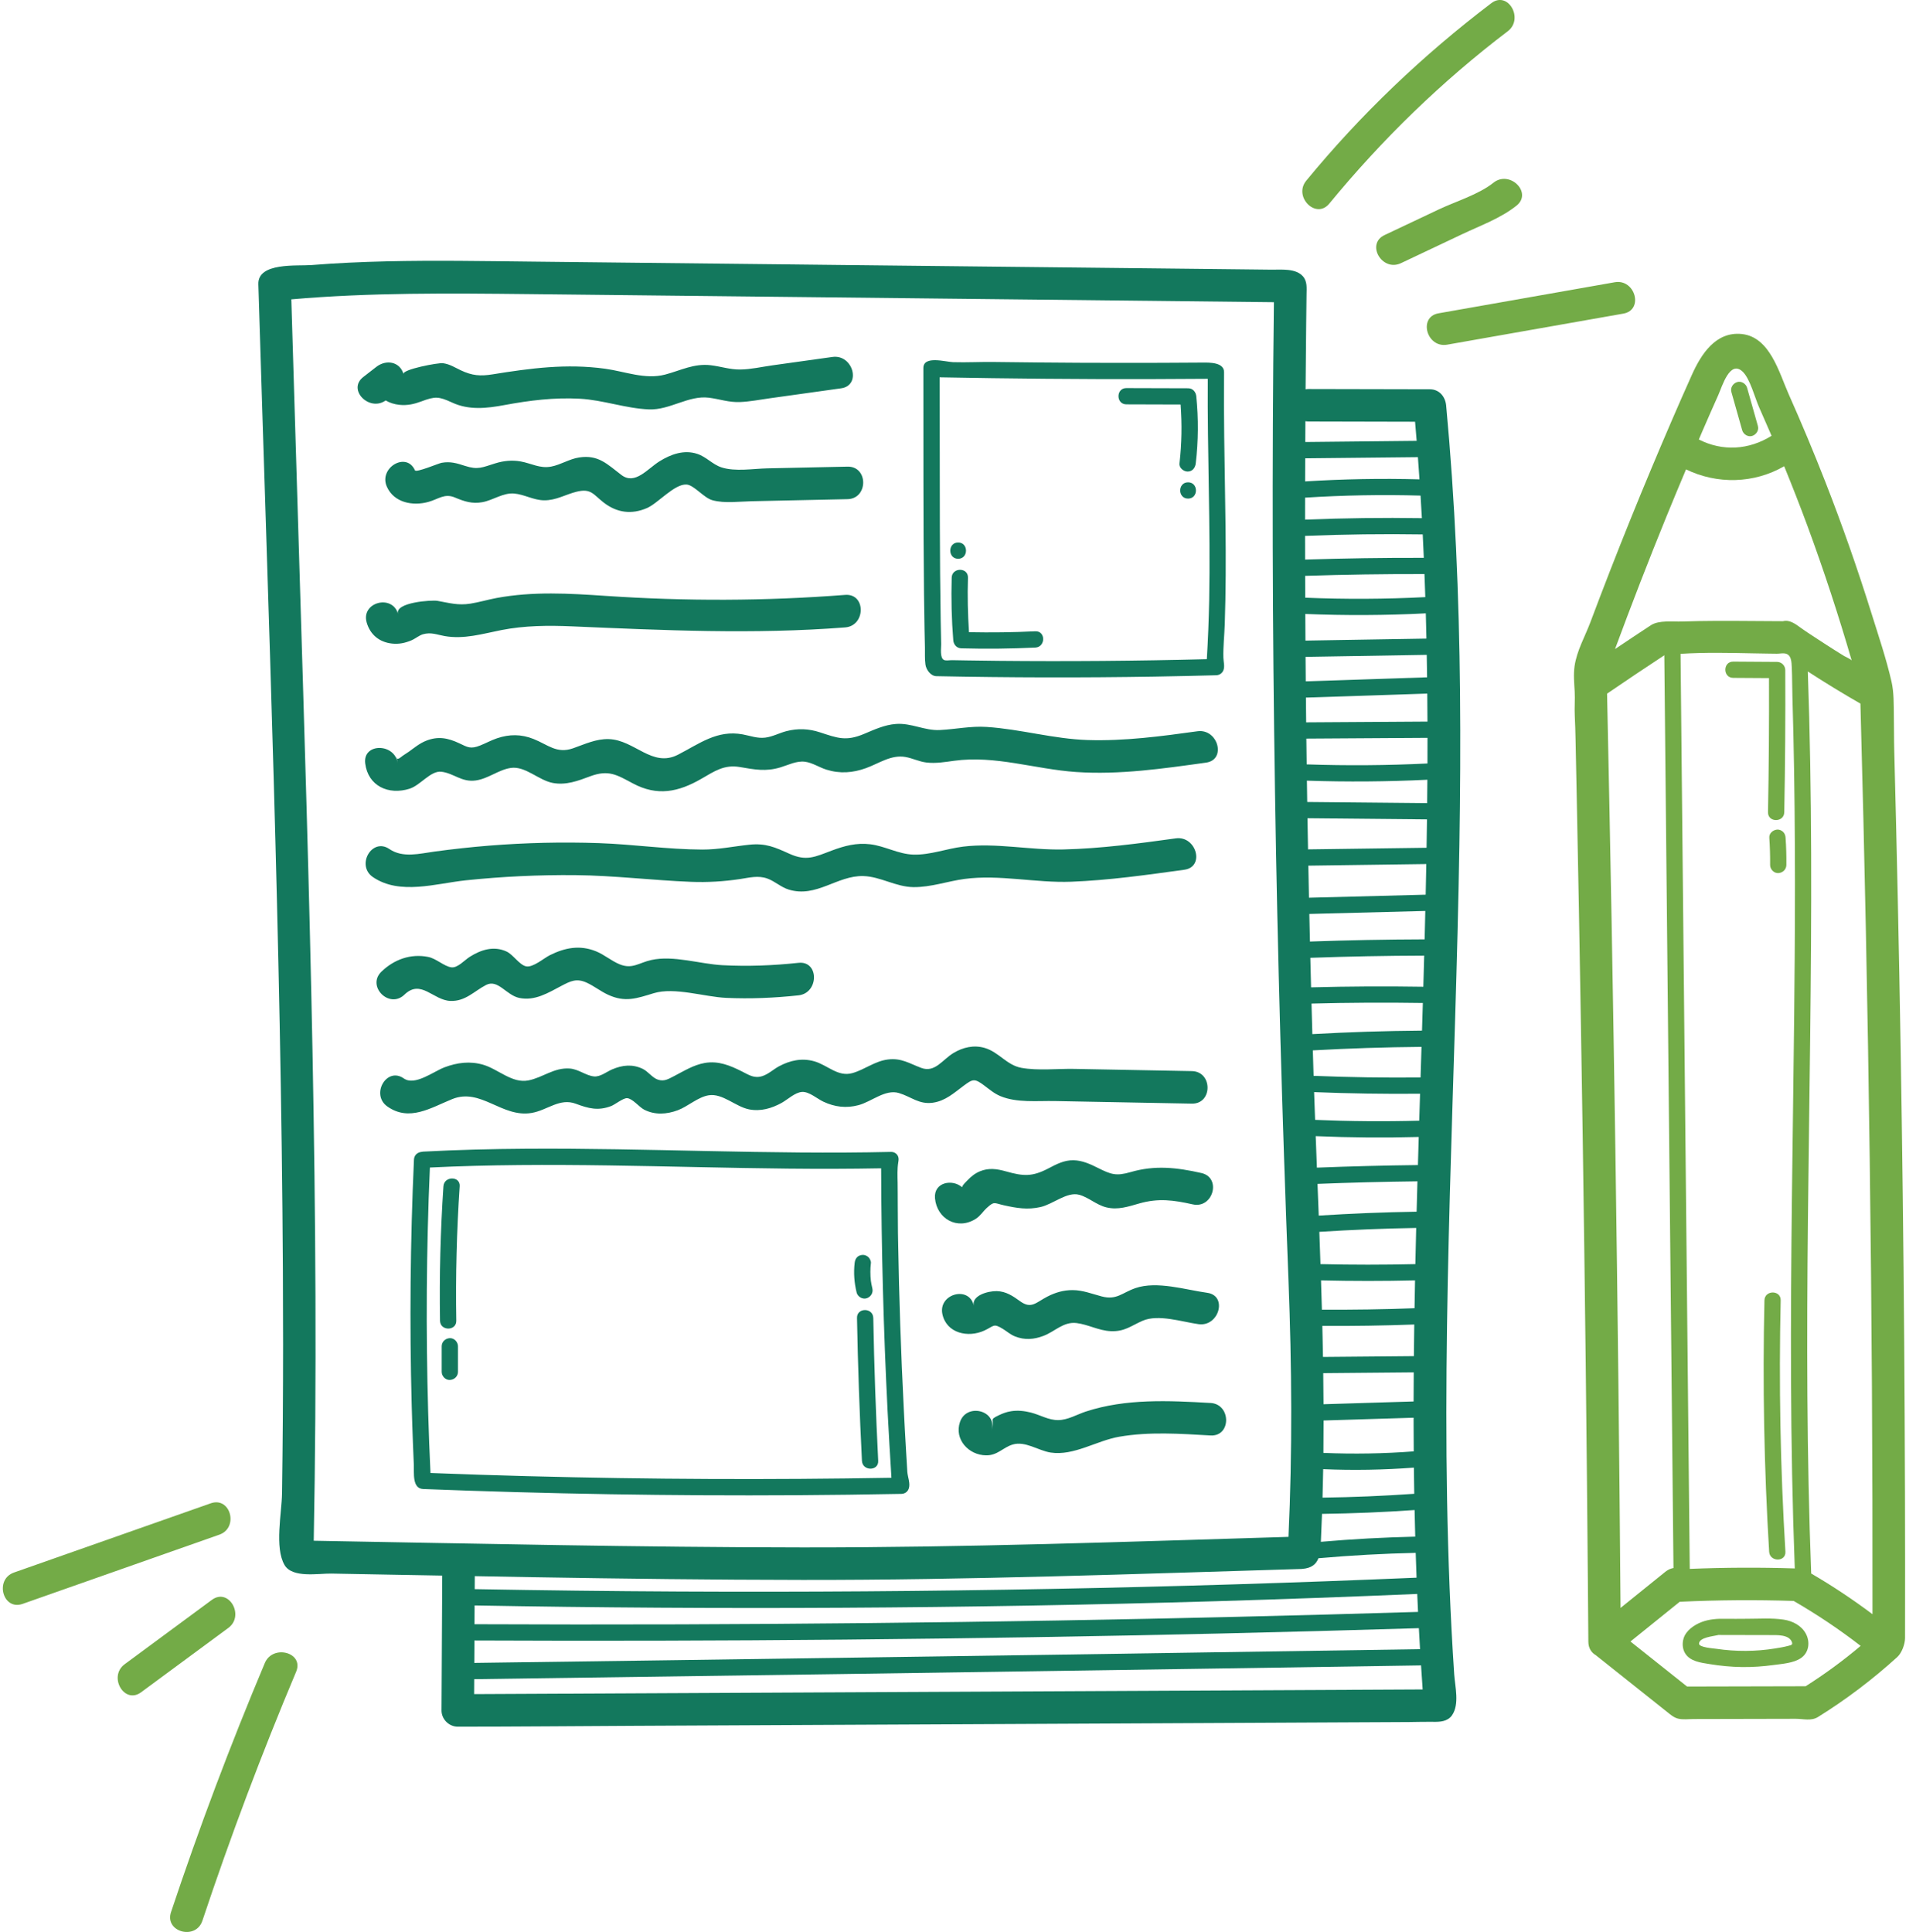 <svg width="119" height="120" viewBox="0 0 119 120" fill="none" xmlns="http://www.w3.org/2000/svg">
<path d="M109.179 26.454C108.955 25.664 108.732 24.874 108.509 24.084C108.437 23.83 108.148 23.647 107.888 23.732C107.629 23.816 107.458 24.081 107.535 24.353L108.205 26.723C108.276 26.977 108.564 27.16 108.826 27.076C109.084 26.992 109.255 26.726 109.178 26.455L109.179 26.454ZM110.375 41.112L107.647 41.094C106.996 41.09 106.996 42.1 107.647 42.104C108.388 42.109 109.129 42.113 109.87 42.118C109.879 44.896 109.86 47.672 109.809 50.449C109.796 51.099 110.806 51.099 110.819 50.449C110.873 47.505 110.894 44.561 110.88 41.617C110.879 41.343 110.65 41.113 110.375 41.112ZM110.899 52.031C110.89 51.895 110.848 51.772 110.751 51.674C110.663 51.586 110.52 51.521 110.394 51.526C110.136 51.538 109.868 51.748 109.889 52.031C109.928 52.595 109.945 53.159 109.939 53.724C109.936 53.989 110.173 54.241 110.444 54.229C110.721 54.217 110.946 54.007 110.949 53.724C110.955 53.159 110.939 52.594 110.899 52.031ZM110.597 80.767C110.612 80.116 109.602 80.116 109.587 80.767C109.468 85.972 109.565 91.181 109.879 96.379C109.917 97.025 110.927 97.029 110.889 96.379C110.575 91.181 110.478 85.972 110.596 80.767H110.597ZM111.081 102.224C110.807 102.297 110.523 102.345 110.243 102.389C109.054 102.583 107.812 102.589 106.62 102.412C106.425 102.383 105.511 102.326 105.524 102.087C105.544 101.694 106.428 101.629 106.688 101.561C106.699 101.558 106.707 101.554 106.716 101.551C107.799 101.552 108.882 101.552 109.964 101.558C110.356 101.56 111.103 101.515 111.288 101.979C111.364 102.168 111.245 102.18 111.08 102.223L111.081 102.224ZM112.16 101.472C111.888 100.964 111.34 100.683 110.788 100.599C110.03 100.484 109.232 100.547 108.467 100.545C108.032 100.545 107.594 100.556 107.159 100.546C106.671 100.533 106.156 100.568 105.689 100.746C105.226 100.922 104.705 101.275 104.561 101.776C104.475 102.073 104.495 102.419 104.659 102.687C104.97 103.196 105.641 103.272 106.176 103.359C106.844 103.469 107.519 103.534 108.196 103.543C108.851 103.552 109.504 103.505 110.152 103.417C110.696 103.342 111.389 103.302 111.856 102.985C112.357 102.644 112.435 101.985 112.16 101.472ZM112.491 97.733C112.208 90.402 112.213 83.064 112.288 75.731C112.367 68.176 112.516 60.623 112.489 53.067C112.476 49.279 112.413 45.491 112.281 41.706C113.352 42.401 114.44 43.067 115.548 43.703C116.069 62.55 116.318 81.405 116.298 100.261C115.078 99.347 113.812 98.503 112.491 97.734L112.491 97.733ZM112.144 104.736C109.689 104.742 107.236 104.747 104.781 104.753L101.266 101.956C102.285 101.134 103.305 100.311 104.325 99.489C106.684 99.378 109.042 99.362 111.403 99.437C112.852 100.275 114.24 101.205 115.562 102.228C114.481 103.142 113.343 103.977 112.144 104.737L112.144 104.736ZM99.813 43.083C99.822 43.076 99.832 43.072 99.841 43.065C101.009 42.265 102.185 41.477 103.368 40.7C103.442 48.139 103.516 55.578 103.592 63.017L103.818 85.551C103.858 89.498 103.898 93.445 103.937 97.392C103.769 97.421 103.602 97.49 103.444 97.617C102.513 98.368 101.581 99.12 100.65 99.872C100.501 80.94 100.223 62.01 99.813 43.084L99.813 43.083ZM111.238 85.711C111.255 89.615 111.324 93.518 111.471 97.418C109.295 97.348 107.122 97.358 104.948 97.446C104.875 90.167 104.801 82.888 104.728 75.609C104.652 68.093 104.577 60.578 104.502 53.06C104.46 48.91 104.419 44.759 104.377 40.61C105.89 40.514 107.408 40.55 108.923 40.58C109.241 40.586 109.557 40.592 109.875 40.596C110.033 40.599 110.191 40.6 110.349 40.602C110.499 40.603 110.646 40.573 110.795 40.581C111.278 40.605 111.268 41.121 111.286 41.48C111.314 42.072 111.306 42.666 111.324 43.259C111.346 44.03 111.367 44.801 111.384 45.572C111.42 47.115 111.444 48.658 111.459 50.201C111.474 51.743 111.482 53.287 111.483 54.83C111.483 56.373 111.477 57.916 111.466 59.46C111.458 60.656 111.447 61.852 111.434 63.048C111.354 70.602 111.205 78.156 111.238 85.711ZM103.498 32.09C103.898 31.109 104.305 30.131 104.717 29.155C106.657 30.096 108.938 30.041 110.813 28.959C111.31 30.181 111.794 31.41 112.251 32.648C113.271 35.411 114.187 38.209 115.009 41.036C114.986 40.953 114.616 40.795 114.536 40.746C114.351 40.631 114.165 40.515 113.979 40.399C113.624 40.173 113.269 39.947 112.918 39.715C112.567 39.484 112.209 39.258 111.867 39.012C111.546 38.78 111.164 38.474 110.741 38.584C109.351 38.582 107.96 38.558 106.568 38.565C105.865 38.568 105.163 38.579 104.459 38.604C103.885 38.623 103.032 38.508 102.534 38.834C101.788 39.322 101.047 39.817 100.307 40.315C101.327 37.557 102.387 34.813 103.498 32.09ZM105.748 26.746C106.07 26.005 106.394 25.265 106.724 24.528C106.962 23.995 107.443 22.331 108.235 23.086C108.694 23.523 109.002 24.73 109.254 25.293C109.517 25.883 109.775 26.475 110.03 27.068C108.62 27.95 106.985 28.049 105.512 27.297C105.591 27.114 105.668 26.929 105.748 26.746ZM118.315 92.597C118.306 89.534 118.29 86.47 118.268 83.406C118.246 80.344 118.215 77.28 118.177 74.217C118.14 71.154 118.096 68.09 118.045 65.027C117.993 61.964 117.935 58.901 117.869 55.838C117.803 52.775 117.73 49.713 117.65 46.65C117.63 45.91 117.639 45.169 117.625 44.43C117.614 43.746 117.633 43.005 117.479 42.336C117.149 40.896 116.665 39.473 116.225 38.065C115.366 35.317 114.414 32.6 113.366 29.92C112.651 28.093 111.893 26.281 111.094 24.488C110.499 23.15 109.931 20.932 108.184 20.747C106.56 20.575 105.653 22.005 105.078 23.287C104.215 25.209 103.384 27.146 102.569 29.089C101.689 31.19 100.836 33.302 100.009 35.423C99.592 36.495 99.181 37.57 98.777 38.647C98.44 39.546 97.937 40.404 97.796 41.365C97.72 41.89 97.772 42.42 97.801 42.945C97.829 43.454 97.78 43.965 97.807 44.471C97.832 44.964 97.845 45.458 97.856 45.954C97.88 47.127 97.905 48.3 97.928 49.473C97.975 51.819 98.021 54.164 98.064 56.51C98.15 61.202 98.228 65.893 98.299 70.586C98.369 75.277 98.432 79.97 98.486 84.662C98.541 89.354 98.586 94.047 98.625 98.738C98.634 99.817 98.642 100.897 98.65 101.976C98.653 102.374 98.844 102.648 99.107 102.802C100.58 103.974 102.052 105.146 103.525 106.318C103.737 106.488 103.946 106.676 104.216 106.745C104.521 106.824 104.876 106.773 105.188 106.772C105.953 106.77 106.718 106.769 107.483 106.767C108.373 106.767 109.262 106.763 110.151 106.761L111.533 106.758C112 106.758 112.487 106.911 112.913 106.646C114.666 105.556 116.31 104.31 117.837 102.922C118.119 102.666 118.319 102.117 118.32 101.743C118.326 98.694 118.324 95.645 118.316 92.597L118.315 92.597ZM16.447 103.295C14.308 108.376 12.365 113.535 10.622 118.765C10.21 120 12.16 120.53 12.57 119.301C14.314 114.071 16.256 108.913 18.394 103.832C18.898 102.635 16.945 102.113 16.447 103.295ZM13.162 99.368L7.744 103.367C6.709 104.13 7.715 105.884 8.763 105.111C10.569 103.778 12.376 102.445 14.182 101.113C15.216 100.35 14.209 98.596 13.162 99.369L13.162 99.368ZM13.088 93.373C9.015 94.806 4.942 96.239 0.868 97.672C-0.35 98.101 0.174 100.053 1.405 99.62C5.478 98.187 9.551 96.754 13.625 95.32C14.843 94.892 14.319 92.94 13.088 93.373ZM100.288 17.531L89.346 19.46C88.068 19.685 88.61 21.632 89.883 21.408L100.825 19.479C102.103 19.254 101.561 17.307 100.288 17.531ZM92.759 11.347C91.829 12.086 90.437 12.5 89.366 13.006C88.241 13.538 87.117 14.07 85.992 14.601C84.817 15.156 85.841 16.899 87.011 16.346C88.286 15.743 89.56 15.14 90.834 14.537C91.967 14.001 93.202 13.558 94.186 12.775C95.203 11.967 93.766 10.547 92.758 11.347L92.759 11.347ZM92.624 0.197C88.374 3.426 84.521 7.095 81.131 11.22C80.312 12.216 81.733 13.653 82.56 12.648C85.832 8.667 89.538 5.061 93.643 1.942C94.665 1.166 93.66 -0.589 92.624 0.197Z" fill="#73AB47"/>
<path d="M81.062 28.467L88.064 28.395C88.098 28.855 88.131 29.313 88.162 29.773C85.793 29.709 83.423 29.753 81.058 29.902C81.06 29.424 81.061 28.945 81.063 28.467L81.062 28.467ZM74.299 24.621C74.273 24.349 74.09 24.117 73.794 24.116C72.515 24.112 71.235 24.108 69.956 24.105C69.306 24.103 69.305 25.112 69.956 25.115L73.326 25.125C73.417 26.344 73.398 27.569 73.255 28.784C73.223 29.055 73.51 29.289 73.76 29.289C74.059 29.289 74.233 29.056 74.265 28.784C74.428 27.401 74.439 26.007 74.299 24.622L74.299 24.621ZM73.789 29.958C73.14 29.958 73.138 30.968 73.789 30.968C74.44 30.968 74.441 29.958 73.789 29.958ZM64.301 39.211C62.929 39.278 61.555 39.294 60.182 39.267C60.108 38.139 60.084 37.008 60.118 35.879C60.138 35.229 59.128 35.229 59.108 35.879C59.07 37.175 59.102 38.471 59.206 39.763C59.228 40.042 59.419 40.261 59.711 40.269C61.242 40.31 62.773 40.295 64.302 40.221C64.95 40.19 64.954 39.181 64.302 39.211L64.301 39.211ZM59.509 33.696C58.859 33.696 58.858 34.706 59.509 34.706C60.159 34.706 60.16 33.696 59.509 33.696ZM28.551 73.683C28.595 73.034 27.585 73.037 27.541 73.683C27.354 76.462 27.284 79.247 27.329 82.032C27.34 82.681 28.35 82.683 28.339 82.032C28.293 79.247 28.363 76.461 28.55 73.683H28.551ZM27.938 83.115C27.665 83.127 27.433 83.337 27.433 83.62V85.207C27.433 85.472 27.666 85.724 27.938 85.712C28.212 85.7 28.443 85.49 28.443 85.207V83.62C28.443 83.356 28.211 83.103 27.938 83.115ZM54.179 80.017C54.141 79.865 54.113 79.712 54.09 79.557C54.048 79.189 54.047 78.817 54.091 78.448C54.105 78.328 54.023 78.172 53.943 78.091C53.855 78.003 53.712 77.938 53.586 77.943C53.455 77.949 53.32 77.992 53.228 78.091C53.132 78.196 53.097 78.307 53.081 78.448C53.008 79.06 53.057 79.687 53.205 80.286C53.269 80.542 53.571 80.721 53.826 80.638C54.092 80.552 54.247 80.292 54.179 80.017ZM54.237 81.858C54.224 81.208 53.214 81.207 53.227 81.858C53.282 84.818 53.385 87.777 53.534 90.734C53.566 91.381 54.576 91.385 54.544 90.734C54.395 87.777 54.293 84.817 54.238 81.858H54.237ZM61.999 41.045C61.362 41.04 60.724 41.03 60.087 41.02C59.768 41.015 59.45 41.009 59.132 41.004C59 41.001 58.756 41.045 58.637 40.995C58.359 40.876 58.458 40.24 58.453 40.02C58.442 39.535 58.433 39.051 58.425 38.566C58.409 37.595 58.398 36.625 58.389 35.654C58.373 33.714 58.371 31.773 58.369 29.832C58.368 28.853 58.368 27.872 58.366 26.892C58.363 25.739 58.362 24.587 58.359 23.435C62.681 23.517 67.004 23.556 71.327 23.547C72.546 23.544 73.766 23.538 74.986 23.528C74.995 23.529 75.003 23.531 75.013 23.533C74.982 28.116 75.186 32.698 75.1 37.281C75.076 38.502 75.028 39.723 74.955 40.942C70.637 41.052 66.318 41.088 61.999 41.045ZM76.034 27.129C76.018 25.792 76.011 24.454 76.024 23.117C76.029 22.496 75.109 22.518 74.696 22.521C73.842 22.528 72.988 22.532 72.135 22.535C70.427 22.541 68.719 22.54 67.011 22.532C65.304 22.523 63.595 22.507 61.889 22.485C61.846 22.484 61.803 22.484 61.76 22.483C60.907 22.471 60.052 22.521 59.197 22.495C58.734 22.481 57.348 22.061 57.349 22.86C57.359 27.548 57.336 32.237 57.389 36.924C57.397 37.657 57.408 38.389 57.422 39.121C57.429 39.488 57.438 39.854 57.446 40.221C57.454 40.566 57.429 40.933 57.478 41.276C57.523 41.595 57.799 41.99 58.158 41.998C62.67 42.089 67.183 42.099 71.695 42.025C72.974 42.004 74.254 41.975 75.535 41.941C75.748 41.935 75.926 41.806 75.993 41.605C76.073 41.367 75.988 41.091 75.982 40.846C75.964 40.158 76.045 39.463 76.068 38.774C76.102 37.756 76.12 36.737 76.126 35.719C76.138 33.681 76.105 31.643 76.071 29.606C76.058 28.78 76.045 27.954 76.034 27.13L76.034 27.129ZM32.823 91.689C30.794 91.635 28.764 91.568 26.736 91.49C26.501 86.45 26.443 81.401 26.569 76.357C26.599 75.077 26.645 73.796 26.7 72.517C34.111 72.154 41.53 72.511 48.945 72.585C50.872 72.605 52.799 72.602 54.727 72.566C54.742 77.593 54.874 82.619 55.127 87.639C55.198 89.022 55.278 90.404 55.366 91.786C47.853 91.918 40.335 91.887 32.824 91.688L32.823 91.689ZM56.452 91.962C56.418 91.776 56.364 91.59 56.352 91.414C56.325 90.981 56.299 90.548 56.274 90.115C56.223 89.25 56.175 88.383 56.133 87.517C56.045 85.784 55.973 84.052 55.913 82.318C55.855 80.584 55.811 78.85 55.781 77.115C55.778 76.934 55.775 76.752 55.771 76.569C55.771 75.993 55.765 75.417 55.759 74.842C55.754 74.381 55.76 73.92 55.751 73.46C55.742 73.039 55.722 72.608 55.791 72.192C55.812 72.067 55.828 71.94 55.776 71.82C55.698 71.64 55.526 71.542 55.333 71.547C47.776 71.721 40.222 71.3 32.665 71.35C30.537 71.364 28.41 71.416 26.284 71.529C26.242 71.531 26.202 71.538 26.165 71.547C25.938 71.575 25.723 71.735 25.71 72.028C25.482 77.11 25.433 82.199 25.57 87.284C25.591 88.106 25.62 88.928 25.651 89.75C25.668 90.17 25.685 90.589 25.703 91.008C25.723 91.474 25.59 92.458 26.28 92.485C33.995 92.788 41.719 92.917 49.44 92.87C51.622 92.856 53.804 92.829 55.987 92.787C56.209 92.782 56.391 92.645 56.451 92.43C56.494 92.28 56.48 92.121 56.45 91.962L56.452 91.962ZM75.18 87.141C72.605 86.993 69.924 86.858 67.436 87.675C66.874 87.861 66.32 88.2 65.723 88.205C65.122 88.211 64.597 87.879 64.022 87.734C63.621 87.633 63.2 87.587 62.791 87.654C62.502 87.702 62.294 87.781 62.036 87.903C61.371 88.218 61.828 88.107 61.571 88.86C61.991 87.627 60.041 87.098 59.623 88.323C59.255 89.402 60.162 90.386 61.252 90.394C61.959 90.399 62.279 89.913 62.888 89.725C63.669 89.483 64.49 90.102 65.252 90.22C66.69 90.441 68.109 89.481 69.509 89.239C71.374 88.915 73.303 89.051 75.181 89.159C76.48 89.235 76.475 87.215 75.181 87.139L75.18 87.141ZM61.129 82.647C61.748 82.363 61.685 82.172 62.281 82.536C62.544 82.697 62.747 82.89 63.044 83.008C63.639 83.243 64.213 83.201 64.81 82.973C65.534 82.697 66.045 82.077 66.87 82.178C67.591 82.268 68.242 82.648 68.984 82.68C69.848 82.718 70.226 82.358 70.962 82.036C71.94 81.608 73.431 82.107 74.441 82.246C75.711 82.421 76.262 80.474 74.978 80.298C73.633 80.113 71.864 79.547 70.524 80.006C69.686 80.294 69.36 80.77 68.421 80.522C67.827 80.366 67.26 80.136 66.634 80.131C66.058 80.126 65.542 80.279 65.033 80.543C64.344 80.9 64.051 81.328 63.353 80.82C62.912 80.499 62.479 80.206 61.908 80.194C61.35 80.183 60.343 80.47 60.481 81.096C60.201 79.828 58.253 80.364 58.533 81.633C58.795 82.82 60.133 83.103 61.129 82.646V82.647ZM60.602 75.704C60.896 75.519 61.045 75.248 61.294 75.022C61.762 74.597 61.728 74.723 62.351 74.862C63.132 75.037 63.817 75.153 64.619 74.973C65.412 74.794 66.27 74.001 67.03 74.21C67.613 74.369 68.097 74.839 68.705 74.989C69.433 75.17 70.072 74.942 70.764 74.747C71.946 74.411 72.879 74.536 74.078 74.805C75.344 75.09 75.885 73.143 74.615 72.858C73.096 72.516 71.738 72.359 70.227 72.799C69.317 73.063 69.001 72.947 68.19 72.541C67.717 72.303 67.218 72.076 66.678 72.065C66.09 72.054 65.617 72.309 65.113 72.572C64.097 73.104 63.554 73.058 62.477 72.756C61.924 72.6 61.408 72.524 60.864 72.751C60.55 72.882 60.323 73.069 60.089 73.311C59.925 73.481 59.781 73.61 59.753 73.742C59.154 73.209 57.982 73.429 58.071 74.426C58.184 75.698 59.458 76.429 60.602 75.706L60.602 75.704ZM61.134 67.427C61.465 67.67 61.745 67.92 62.131 68.081C63.155 68.51 64.416 68.368 65.501 68.388L74.024 68.548C75.324 68.573 75.324 66.553 74.024 66.528L66.718 66.391C65.67 66.371 64.468 66.512 63.437 66.325C62.523 66.159 62.038 65.344 61.157 65.088C60.478 64.891 59.802 65.049 59.207 65.411C58.528 65.823 58.066 66.648 57.214 66.328C56.475 66.051 55.981 65.702 55.149 65.806C54.33 65.906 53.706 66.438 52.934 66.654C52.038 66.904 51.395 66.15 50.567 65.917C49.804 65.703 49.077 65.859 48.387 66.227C48.04 66.412 47.724 66.72 47.345 66.839C46.841 66.999 46.518 66.769 46.081 66.549C45.341 66.177 44.613 65.875 43.768 66.023C43.068 66.146 42.477 66.524 41.856 66.844C41.498 67.027 41.259 67.18 40.877 67.064C40.528 66.96 40.251 66.547 39.913 66.385C39.271 66.082 38.652 66.152 38.015 66.423C37.685 66.564 37.281 66.896 36.895 66.859C36.376 66.806 35.935 66.403 35.373 66.367C34.394 66.304 33.723 66.927 32.815 67.107C31.815 67.306 30.944 66.41 30.02 66.136C29.2 65.894 28.399 65.995 27.61 66.292C26.921 66.552 25.767 67.465 25.079 66.983C24.014 66.234 23.003 67.985 24.06 68.727C25.426 69.686 26.76 68.805 28.087 68.267C29.862 67.547 31.169 69.438 33.015 69.127C34 68.961 34.755 68.18 35.758 68.554C36.558 68.852 37.148 69.011 37.971 68.694C38.187 68.611 38.711 68.193 38.948 68.209C39.29 68.232 39.696 68.758 39.996 68.916C40.663 69.266 41.413 69.215 42.098 68.958C42.729 68.721 43.355 68.132 44.02 68.03C44.882 67.896 45.681 68.737 46.522 68.904C47.237 69.045 47.921 68.846 48.546 68.502C48.909 68.302 49.389 67.842 49.821 67.821C50.26 67.799 50.755 68.248 51.141 68.428C51.849 68.76 52.562 68.845 53.32 68.643C54.138 68.426 54.983 67.637 55.83 67.89C56.595 68.118 57.078 68.613 57.938 68.491C58.712 68.382 59.251 67.886 59.851 67.437C60.439 66.996 60.538 66.985 61.136 67.426L61.134 67.427ZM25.117 61.781C26.144 60.786 26.903 62.133 27.98 62.17C28.907 62.201 29.435 61.571 30.187 61.179C30.928 60.793 31.439 61.818 32.26 61.985C33.233 62.181 34.05 61.664 34.875 61.23C35.444 60.932 35.812 60.747 36.446 61.038C36.905 61.249 37.306 61.575 37.769 61.787C38.841 62.28 39.547 62.009 40.609 61.688C41.893 61.299 43.751 61.917 45.093 61.979C46.597 62.048 48.095 61.984 49.591 61.823C50.87 61.685 50.883 59.663 49.591 59.803C48.017 59.972 46.438 60.033 44.856 59.949C43.465 59.873 41.829 59.324 40.452 59.627C39.689 59.795 39.274 60.215 38.492 59.897C37.974 59.687 37.538 59.297 37.013 59.085C36.013 58.682 35.091 58.859 34.149 59.329C33.778 59.514 33.098 60.113 32.671 60.02C32.256 59.929 31.87 59.287 31.456 59.098C30.659 58.734 29.868 58.991 29.168 59.435C28.852 59.636 28.418 60.133 28.037 60.083C27.584 60.024 27.1 59.538 26.596 59.437C25.508 59.218 24.474 59.593 23.689 60.352C22.753 61.257 24.181 62.685 25.117 61.781ZM28.93 54.678C31.191 54.442 33.464 54.335 35.736 54.356C38.14 54.379 40.515 54.678 42.913 54.772C43.941 54.812 44.948 54.752 45.966 54.599C46.535 54.513 47.087 54.363 47.653 54.565C48.122 54.731 48.504 55.108 48.994 55.256C50.714 55.778 51.993 54.367 53.624 54.414C54.688 54.445 55.639 55.09 56.735 55.101C57.819 55.112 58.841 54.736 59.904 54.593C62.069 54.302 64.34 54.85 66.532 54.766C68.889 54.675 71.23 54.342 73.564 54.02C74.847 53.843 74.3 51.897 73.027 52.072C70.712 52.392 68.388 52.705 66.049 52.761C63.98 52.81 61.87 52.335 59.817 52.585C58.794 52.709 57.77 53.111 56.736 53.081C55.795 53.054 54.97 52.549 54.042 52.438C53.192 52.335 52.439 52.538 51.65 52.834C50.624 53.22 50.09 53.507 49.035 53.031C48.14 52.628 47.567 52.36 46.54 52.466C45.556 52.569 44.612 52.772 43.614 52.768C41.472 52.76 39.338 52.441 37.198 52.367C34.927 52.29 32.651 52.342 30.386 52.523C29.253 52.614 28.124 52.739 26.998 52.891C26.057 53.018 25.022 53.307 24.182 52.734C23.106 51.998 22.094 53.748 23.163 54.478C24.831 55.618 27.092 54.87 28.931 54.678L28.93 54.678ZM25.444 48.986C26.117 48.772 26.747 47.857 27.411 47.934C28.19 48.025 28.661 48.597 29.546 48.476C30.325 48.369 30.965 47.809 31.724 47.698C32.631 47.566 33.445 48.465 34.337 48.631C35.157 48.783 35.898 48.501 36.651 48.219C37.795 47.792 38.308 48.124 39.304 48.657C40.819 49.469 42.13 49.2 43.566 48.369C44.379 47.899 44.982 47.477 45.947 47.641C46.866 47.798 47.566 47.94 48.484 47.659C48.965 47.512 49.476 47.245 49.998 47.313C50.452 47.371 50.889 47.666 51.325 47.803C52.161 48.066 52.967 48.006 53.785 47.71C54.589 47.42 55.354 46.859 56.24 47.018C56.687 47.097 57.085 47.309 57.543 47.361C58.124 47.429 58.672 47.334 59.245 47.255C61.81 46.899 64.284 47.776 66.829 47.95C69.534 48.135 72.235 47.739 74.907 47.368C76.19 47.189 75.644 45.243 74.371 45.42C72.115 45.734 69.844 46.036 67.561 45.965C65.44 45.899 63.396 45.29 61.284 45.152C60.281 45.086 59.356 45.295 58.365 45.344C57.424 45.389 56.597 44.894 55.648 44.966C54.933 45.02 54.31 45.315 53.659 45.587C52.538 46.056 52.025 45.846 50.918 45.484C50.229 45.259 49.562 45.232 48.858 45.409C48.41 45.522 47.99 45.759 47.527 45.815C47.035 45.875 46.609 45.703 46.128 45.614C44.536 45.321 43.443 46.193 42.105 46.878C40.502 47.698 39.42 45.96 37.815 45.907C37.019 45.881 36.32 46.224 35.587 46.479C34.575 46.831 34.037 46.258 33.136 45.899C32.377 45.597 31.645 45.594 30.869 45.856C30.506 45.979 30.167 46.167 29.812 46.308C29.218 46.541 29.042 46.411 28.525 46.167C27.826 45.837 27.213 45.712 26.467 46.009C26.057 46.173 25.741 46.44 25.388 46.693C25.238 46.801 25.041 46.91 24.904 47.025C24.771 47.138 24.691 47.145 24.647 47.124C24.664 47.179 24.684 47.272 24.702 47.416C24.541 46.144 22.52 46.128 22.682 47.416C22.858 48.818 24.125 49.405 25.444 48.988L25.444 48.986ZM24.647 47.121C24.573 47.085 24.6 46.967 24.647 47.121V47.121ZM22.773 38.664C22.995 39.426 23.56 39.887 24.35 39.973C24.776 40.02 25.155 39.938 25.546 39.776C25.787 39.676 26.025 39.467 26.271 39.395C26.775 39.25 27.145 39.425 27.609 39.506C28.822 39.721 29.963 39.367 31.143 39.135C32.586 38.852 34.057 38.841 35.522 38.904C41.209 39.148 46.799 39.412 52.49 38.97C53.778 38.87 53.788 36.849 52.49 36.95C47.539 37.334 42.584 37.347 37.63 37.012C35.359 36.859 33.088 36.723 30.836 37.144C30.296 37.245 29.765 37.405 29.223 37.492C28.449 37.617 27.902 37.449 27.166 37.319C26.823 37.258 24.512 37.408 24.722 38.127C24.359 36.882 22.409 37.411 22.774 38.664H22.773ZM47.673 29.09C46.778 29.109 45.665 29.307 44.814 29.031C44.246 28.846 43.877 28.377 43.299 28.189C42.478 27.921 41.662 28.216 40.959 28.654C40.214 29.119 39.444 30.141 38.601 29.506C37.729 28.848 37.177 28.228 35.969 28.414C35.358 28.508 34.834 28.865 34.237 28.98C33.532 29.116 33.017 28.784 32.337 28.661C31.802 28.565 31.276 28.62 30.76 28.78C29.953 29.03 29.688 29.199 28.875 28.935C28.365 28.769 27.974 28.649 27.428 28.745C27.244 28.777 25.844 29.375 25.771 29.211C25.245 28.026 23.503 29.053 24.028 30.231C24.468 31.222 25.637 31.445 26.605 31.175C27.242 30.998 27.609 30.628 28.255 30.901C28.832 31.143 29.323 31.309 29.962 31.191C30.633 31.067 31.242 30.597 31.931 30.654C32.566 30.708 33.136 31.069 33.793 31.075C34.541 31.084 35.121 30.711 35.821 30.539C36.72 30.319 36.852 30.721 37.505 31.223C38.325 31.854 39.237 31.968 40.186 31.555C40.87 31.258 41.898 30.037 42.649 30.096C43.111 30.133 43.715 30.927 44.254 31.072C45.018 31.277 45.9 31.148 46.682 31.132C48.667 31.089 50.652 31.047 52.636 31.004C53.934 30.976 53.939 28.956 52.636 28.984L47.674 29.09L47.673 29.09ZM23.952 24.872C24.199 25.019 24.488 25.112 24.814 25.146C25.304 25.196 25.727 25.098 26.181 24.928C27.023 24.613 27.246 24.617 28.081 25.004C29.13 25.491 30.235 25.363 31.338 25.158C32.896 24.869 34.422 24.679 36.01 24.765C37.464 24.844 38.864 25.371 40.307 25.428C41.606 25.478 42.763 24.544 44.027 24.702C44.708 24.788 45.266 25.002 45.971 24.971C46.579 24.945 47.196 24.824 47.797 24.74C49.279 24.533 50.759 24.326 52.24 24.119C53.522 23.94 52.977 21.993 51.703 22.171L47.961 22.694C47.308 22.786 46.63 22.944 45.97 22.951C45.332 22.959 44.773 22.76 44.148 22.686C43.094 22.56 42.29 23.008 41.304 23.267C40.068 23.59 38.816 23.072 37.58 22.902C35.174 22.572 32.958 22.871 30.59 23.252C29.828 23.375 29.32 23.331 28.621 23.001C28.238 22.82 27.946 22.62 27.513 22.559C27.231 22.517 24.976 22.944 25.064 23.23C24.822 22.441 23.969 22.324 23.376 22.785L22.564 23.416C21.552 24.202 22.939 25.594 23.952 24.873L23.952 24.872ZM87.987 27.382L81.069 27.454C81.071 27.023 81.074 26.592 81.076 26.161C81.135 26.171 81.198 26.18 81.265 26.18L87.888 26.195C87.922 26.591 87.955 26.986 87.987 27.383L87.987 27.382ZM29.487 97.897C30.699 97.919 31.91 97.942 33.121 97.963C38.695 98.055 44.269 98.126 49.844 98.131C60.184 98.142 70.516 97.761 80.851 97.45C80.859 97.45 80.865 97.448 80.872 97.447C81.465 97.404 81.747 97.148 81.887 96.784C81.902 96.784 81.917 96.783 81.933 96.781C83.927 96.605 85.926 96.495 87.927 96.451C87.944 96.964 87.961 97.478 87.981 97.992C80.43 98.313 72.877 98.546 65.322 98.689C57.601 98.836 49.878 98.89 42.155 98.852C37.931 98.831 33.707 98.781 29.483 98.704L29.488 97.896L29.487 97.897ZM82.037 95.763L82.046 95.558C82.069 95.048 82.09 94.539 82.108 94.03C84.023 94.004 85.938 93.924 87.849 93.791L87.858 93.79C87.87 94.341 87.883 94.892 87.898 95.443C85.942 95.488 83.988 95.594 82.038 95.764L82.037 95.763ZM82.14 93.019C82.155 92.473 82.168 91.927 82.178 91.382L82.181 91.252C84.059 91.332 85.939 91.299 87.814 91.156C87.82 91.698 87.828 92.24 87.837 92.782C85.94 92.915 84.04 92.994 82.14 93.02L82.14 93.019ZM82.195 90.242C82.203 89.571 82.206 88.9 82.206 88.229L87.797 88.057C87.797 88.232 87.797 88.406 87.798 88.581C87.799 89.103 87.802 89.625 87.806 90.147C85.939 90.29 84.066 90.321 82.196 90.242L82.195 90.242ZM82.203 87.219C82.199 86.576 82.193 85.933 82.184 85.29C84.058 85.274 85.932 85.257 87.806 85.24C87.802 85.842 87.799 86.444 87.797 87.047L82.203 87.219ZM82.168 84.281C82.16 83.865 82.152 83.449 82.143 83.034C82.138 82.808 82.133 82.581 82.127 82.355C84.031 82.366 85.935 82.337 87.838 82.267C87.829 82.922 87.82 83.577 87.814 84.232L82.167 84.282L82.168 84.281ZM82.101 81.344C82.084 80.739 82.066 80.133 82.047 79.528C83.993 79.574 85.939 79.574 87.886 79.528C87.875 80.104 87.864 80.68 87.855 81.256C85.938 81.327 84.019 81.356 82.102 81.344L82.101 81.344ZM82.013 78.517C81.991 77.849 81.967 77.18 81.942 76.512C83.945 76.384 85.951 76.303 87.958 76.27C87.939 77.019 87.922 77.768 87.906 78.517C85.942 78.564 83.977 78.564 82.013 78.517ZM81.905 75.504C81.88 74.847 81.855 74.19 81.829 73.533C83.897 73.451 85.966 73.398 88.035 73.374C88.018 74.002 88.001 74.631 87.984 75.26C85.956 75.291 83.928 75.374 81.905 75.503L81.905 75.504ZM81.791 72.524C81.766 71.872 81.74 71.22 81.716 70.568C83.849 70.658 85.982 70.675 88.116 70.618C88.098 71.201 88.081 71.782 88.065 72.364C85.972 72.388 83.881 72.442 81.791 72.524ZM81.679 69.556C81.658 68.981 81.638 68.407 81.618 67.833C83.811 67.921 86.005 67.955 88.198 67.934L88.147 69.607C85.991 69.665 83.833 69.648 81.679 69.556ZM81.586 66.822L81.571 66.338L81.538 65.24C83.787 65.115 86.037 65.043 88.288 65.023L88.229 66.924C86.014 66.946 83.798 66.912 81.585 66.822L81.586 66.822ZM81.508 64.232C81.491 63.599 81.473 62.967 81.456 62.334C83.76 62.273 86.066 62.262 88.371 62.297C88.354 62.87 88.336 63.441 88.319 64.013C86.048 64.031 83.777 64.104 81.508 64.231L81.508 64.232ZM81.429 61.326C81.413 60.714 81.398 60.102 81.383 59.491C83.739 59.407 86.097 59.361 88.454 59.355C88.437 60 88.419 60.645 88.401 61.289C86.076 61.252 83.753 61.264 81.43 61.326L81.429 61.326ZM81.359 58.481C81.345 57.911 81.333 57.34 81.32 56.768L88.524 56.581C88.511 57.169 88.496 57.757 88.481 58.344C86.107 58.351 83.733 58.397 81.36 58.481L81.359 58.481ZM81.298 55.759C81.284 55.095 81.271 54.431 81.259 53.767L88.586 53.667C88.574 54.302 88.561 54.936 88.547 55.571L81.298 55.759ZM81.24 52.757C81.228 52.112 81.217 51.467 81.206 50.822L88.628 50.893C88.621 51.481 88.612 52.068 88.602 52.656L81.239 52.756L81.24 52.757ZM81.19 49.812C81.183 49.371 81.177 48.93 81.17 48.488C83.664 48.571 86.16 48.552 88.652 48.431C88.649 48.915 88.645 49.4 88.639 49.884L81.189 49.813L81.19 49.812ZM81.156 47.477C81.149 46.944 81.142 46.41 81.135 45.876L88.66 45.828C88.661 46.359 88.659 46.89 88.658 47.421C86.159 47.543 83.655 47.562 81.156 47.477ZM81.124 44.866C81.118 44.353 81.113 43.841 81.108 43.329L88.646 43.079C88.652 43.659 88.655 44.238 88.658 44.819L81.124 44.867L81.124 44.866ZM81.098 42.319C81.093 41.813 81.09 41.306 81.086 40.799L88.613 40.674C88.622 41.139 88.628 41.604 88.635 42.069L81.098 42.319ZM81.079 39.79C81.076 39.238 81.072 38.686 81.07 38.134C83.564 38.236 86.061 38.224 88.555 38.096C88.569 38.619 88.582 39.141 88.594 39.664L81.079 39.789L81.079 39.79ZM81.065 37.124C81.063 36.672 81.061 36.219 81.06 35.767C83.53 35.687 86.002 35.65 88.472 35.656C88.491 36.133 88.507 36.61 88.523 37.088C86.038 37.215 83.55 37.227 81.064 37.124L81.065 37.124ZM81.057 34.757C81.056 34.267 81.055 33.776 81.055 33.286C83.49 33.188 85.928 33.157 88.364 33.194C88.387 33.678 88.41 34.162 88.431 34.647C85.972 34.64 83.514 34.678 81.056 34.757L81.057 34.757ZM81.055 32.276C81.055 31.82 81.055 31.365 81.056 30.91C83.445 30.758 85.837 30.715 88.228 30.782C88.258 31.249 88.285 31.716 88.311 32.184C85.892 32.148 83.472 32.178 81.055 32.276ZM88.022 99.002C88.038 99.375 88.055 99.747 88.072 100.118C80.606 100.346 73.138 100.524 65.669 100.652C57.86 100.786 50.05 100.865 42.24 100.891C37.983 100.904 33.726 100.902 29.469 100.883L29.476 99.717C37.101 99.855 44.726 99.903 52.352 99.86C60.075 99.818 67.796 99.681 75.516 99.454C79.686 99.33 83.855 99.18 88.022 99.002ZM88.124 101.128C88.146 101.563 88.171 101.997 88.197 102.433C80.592 102.551 72.988 102.666 65.385 102.779C57.572 102.894 49.758 103.006 41.945 103.115C37.783 103.173 33.62 103.23 29.458 103.286L29.466 101.894C37.125 101.928 44.786 101.909 52.445 101.839C60.255 101.766 68.064 101.639 75.872 101.458C79.957 101.363 84.041 101.253 88.124 101.128L88.124 101.128ZM88.259 103.441C88.291 103.939 88.324 104.438 88.36 104.935L29.447 105.223L29.452 104.296C37.061 104.192 44.67 104.087 52.279 103.978C60.092 103.867 67.905 103.752 75.718 103.633C79.899 103.57 84.08 103.506 88.26 103.441L88.259 103.441ZM19.486 95.698C19.866 75.473 19.203 55.25 18.591 35.035C18.426 29.555 18.26 24.073 18.094 18.593C22.999 18.165 27.922 18.214 32.842 18.267C38.121 18.325 43.399 18.382 48.677 18.439C58.825 18.549 68.974 18.659 79.121 18.77C78.876 39.032 79.242 59.284 80.026 79.533C80.231 84.845 80.273 90.148 80.025 95.457C69.965 95.762 59.907 96.123 49.841 96.113C39.721 96.103 29.603 95.877 19.485 95.698L19.486 95.698ZM88.898 106.944C88.935 106.944 88.972 106.945 89.009 106.946C89.437 106.954 89.888 106.931 90.169 106.559C90.131 106.61 90.128 106.613 90.16 106.57C90.166 106.561 90.173 106.551 90.181 106.541C90.659 105.854 90.37 104.764 90.318 103.985C90.258 103.082 90.204 102.179 90.156 101.275C90.061 99.47 89.99 97.663 89.939 95.855C89.836 92.242 89.814 88.627 89.843 85.013C89.872 81.397 89.951 77.781 90.049 74.167C90.148 70.551 90.266 66.935 90.375 63.319C90.484 59.704 90.582 56.088 90.641 52.471C90.692 49.308 90.711 46.145 90.68 42.98C90.621 37.041 90.371 31.104 89.819 25.189C89.768 24.643 89.398 24.18 88.809 24.179C86.294 24.173 83.778 24.168 81.263 24.163C81.2 24.163 81.143 24.17 81.087 24.18C81.097 22.823 81.11 21.468 81.125 20.112C81.132 19.505 81.139 18.896 81.147 18.288C81.152 17.896 81.201 17.468 80.915 17.154C80.458 16.654 79.58 16.756 78.973 16.75C77.688 16.735 76.403 16.722 75.118 16.707C72.549 16.68 69.979 16.651 67.41 16.623L51.992 16.456L48.677 16.419C43.482 16.363 38.287 16.307 33.093 16.25C30.06 16.218 27.027 16.162 23.995 16.233C22.445 16.27 20.893 16.339 19.347 16.463C18.454 16.534 16.005 16.28 16.046 17.652C16.663 38.065 17.455 58.482 17.57 78.906C17.587 81.966 17.587 85.028 17.566 88.088C17.555 89.648 17.539 91.207 17.516 92.766C17.499 93.973 17.04 96.125 17.673 97.206C18.158 98.035 19.784 97.723 20.581 97.737C21.974 97.763 23.367 97.789 24.761 97.814C25.663 97.831 26.565 97.846 27.467 97.862C27.452 100.653 27.437 103.446 27.422 106.237C27.419 106.782 27.887 107.25 28.432 107.247C32.049 107.247 35.665 107.212 39.281 107.194C42.915 107.177 46.549 107.159 50.183 107.141C53.817 107.123 57.452 107.105 61.085 107.089C64.72 107.071 68.354 107.053 71.989 107.036C75.623 107.017 79.257 107 82.891 106.982C83.926 106.977 84.962 106.972 85.998 106.967C86.507 106.964 87.016 106.962 87.524 106.959C87.967 106.957 88.44 106.939 88.898 106.944Z" fill="#13785D"/>
</svg>

